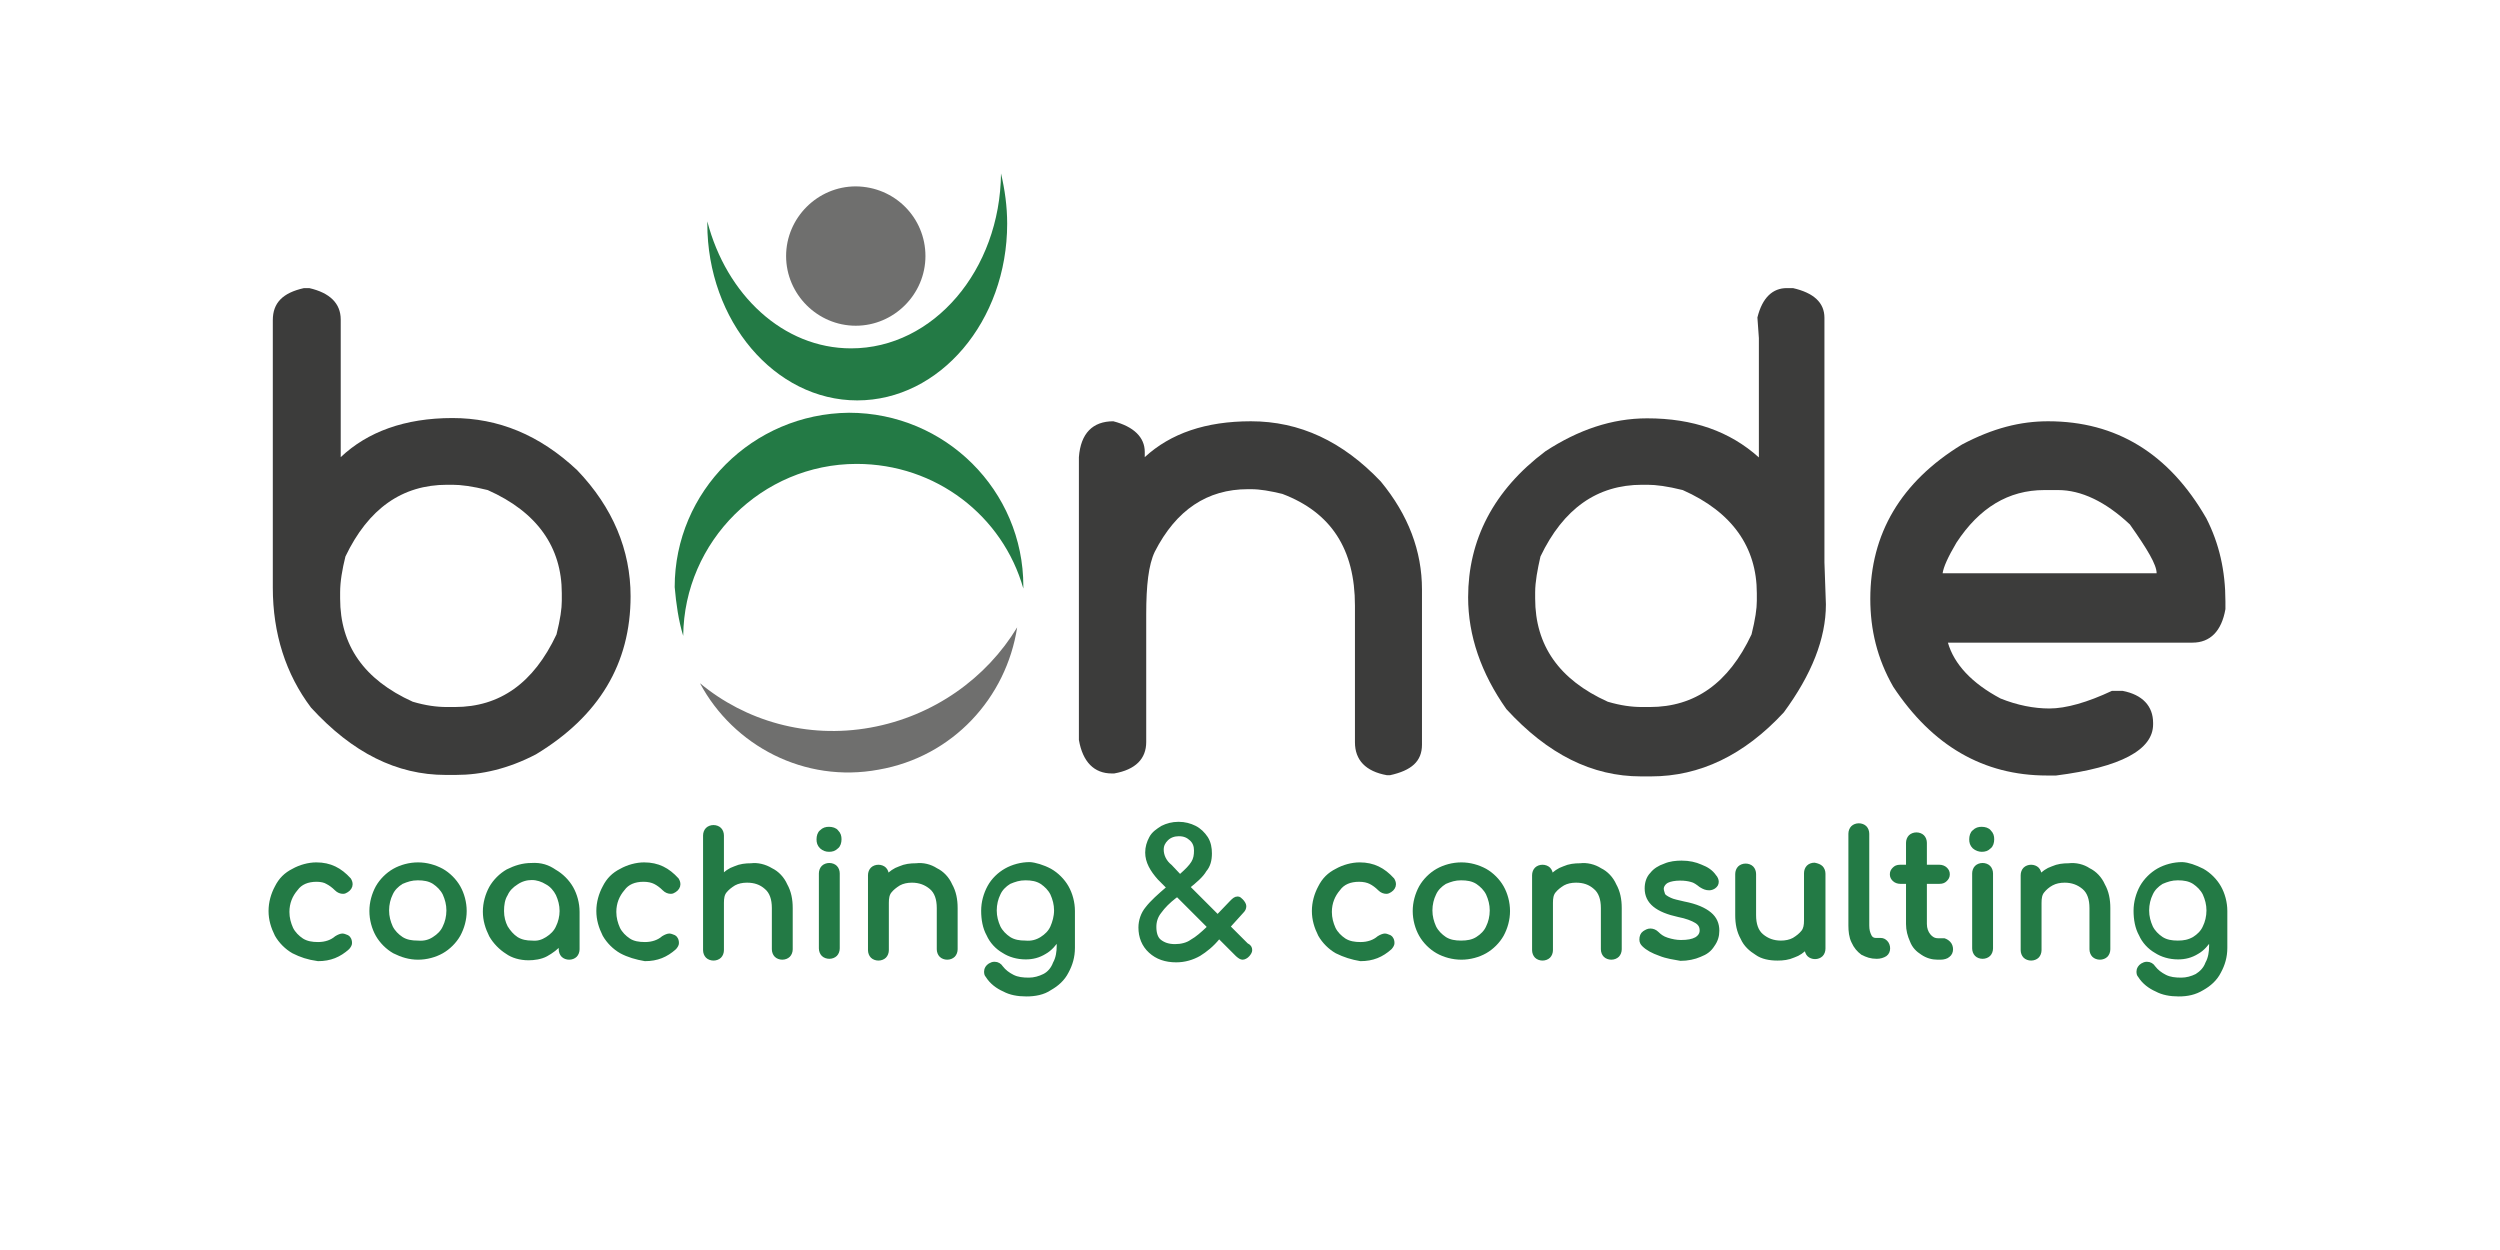 <?xml version="1.0" encoding="UTF-8"?>
<svg xmlns="http://www.w3.org/2000/svg" xmlns:xlink="http://www.w3.org/1999/xlink" version="1.1" id="Ebene_1" x="0px" y="0px" viewBox="0 0 850.4 425.2" style="enable-background:new 0 0 850.4 425.2;" xml:space="preserve">
<style type="text/css">
	.st0{fill:#3C3C3B;}
	.st1{fill:#237A45;}
	.st2{fill:#6F6F6E;}
	.st3{fill:#237A45;stroke:#237A45;stroke-width:1.3;stroke-miterlimit:10;}
</style>
<g id="camfil">
</g>
<g>
	<g>
		<path class="st0" d="M103.4,98h1.8c7,1.6,10.7,5.2,10.7,10.7v46.8c9.1-8.6,21.8-13.3,38-13.3c15.6,0,29.6,5.7,42.4,17.7    c12.2,12.7,18.2,27.3,18.2,42.9c0,22.9-10.7,40.8-32.2,53.8c-9.4,4.9-18.5,7-27.3,7h-3.4c-16.6,0-31.7-7.5-45.8-22.9    c-8.6-11.4-13-25.2-13-40.8v-91C92.8,103,96.2,99.6,103.4,98z M115.7,201.5v2.1c0,15.9,8.1,27.6,24.7,35.1    c4.4,1.3,8.1,1.8,11.7,1.8h2.6c15.3,0,26.8-8.1,34.6-24.7c1.3-5.2,1.8-8.8,1.8-11.4v-2.6c0-15.6-8.3-27.6-25.2-35.1    c-5.2-1.3-9.1-1.8-12-1.8h-1.8c-15.3,0-26.8,8.1-34.6,24.4C116.4,193.7,115.7,197.9,115.7,201.5z"></path>
		<path class="st0" d="M378.7,143.3c7,1.8,10.7,5.5,10.7,10.4v1.8c8.8-8.1,20.8-12.2,36.1-12.2c16.6,0,31.2,6.8,44.2,20.5    c9.4,11.4,14,23.7,14,36.7v52.8c0,5.7-3.6,8.8-10.9,10.4h-1c-7.3-1.3-10.9-5.2-10.9-11.2v-46.5c0-19.2-8.1-31.7-24.7-38    c-4.2-1-7.5-1.6-10.7-1.6h-1c-13.8,0-24.4,7-31.7,21.3c-2.1,4.4-2.9,11.4-2.9,21.3v43.4c0,5.7-3.6,9.4-10.9,10.7h-0.8    c-6,0-9.9-3.9-11.2-11.4v-96.2C367.6,147.4,371.7,143.3,378.7,143.3z"></path>
		<path class="st0" d="M607.8,98h2.1c7,1.6,10.7,4.9,10.7,10.1v83.2l0.5,14.3c0,11.7-4.9,23.9-14.3,36.7    c-13.5,14.6-28.6,21.8-45.2,21.8h-3.4c-16.6,0-31.7-7.5-45.8-22.9c-8.6-12.2-13-25-13-38c0-19.5,8.6-36.4,26.3-49.7    c11.2-7.3,22.6-11.2,34.6-11.2c15.6,0,28.1,4.4,38,13.3v-40.6l-0.5-7C599.5,101.1,603.1,98,607.8,98z M522.2,201.5v2.1    c0,15.9,8.1,27.6,24.7,35.1c4.4,1.3,8.1,1.8,11.7,1.8h2.6c15.3,0,26.8-8.1,34.6-24.7c1.3-5.2,1.8-8.8,1.8-11.4v-2.6    c0-15.6-8.3-27.6-25.2-35.1c-5.2-1.3-9.1-1.8-12-1.8h-1.8c-15.3,0-26.8,8.1-34.6,24.4C523,193.7,522.2,197.9,522.2,201.5z"></path>
		<path class="st0" d="M696.7,143.3c23.1,0,41.1,10.9,53.8,33c4.4,8.6,6.5,17.9,6.5,28.3v2.6c-1.3,7.5-5.2,11.4-11.2,11.4h-83.2    c2.1,7.3,8.1,13.8,17.9,19c5.7,2.3,11.4,3.4,16.6,3.4c5.7,0,13-2.1,21.3-6h3.6c6.8,1.3,10.4,5.2,10.4,10.9v0.5    c0,8.6-10.9,14.6-33,17.4h-3.1c-21.6,0-39-10.1-52.3-30.2c-5.5-9.6-7.8-19.5-7.8-29.9c0-22.1,10.4-39.8,31.2-52.5    C678,145.6,687.3,143.3,696.7,143.3z M660.8,195h72.8c0-2.9-3.1-8.1-9.1-16.6c-8.3-7.8-16.6-11.7-24.4-11.7h-4.7    c-12.2,0-22.1,6-29.9,17.9C662.6,189.5,661.1,192.9,660.8,195z"></path>
	</g>
	<g>
		<path class="st1" d="M340.5,59c-0.3,32.8-22.9,59.5-51,59.5c-23.1,0-42.4-18.2-48.9-43.2c0,0.3,0,0.5,0,0.8    c0,33,22.9,60.1,51,60.1s51-27,51-60.1C342.6,70.2,341.8,64.5,340.5,59z"></path>
		<path class="st2" d="M314.8,87.1c0,13-10.7,23.7-23.7,23.7s-23.7-10.7-23.7-23.7s10.7-23.7,23.7-23.7    C304.4,63.5,314.8,74.1,314.8,87.1z"></path>
		<path class="st1" d="M232.4,216.3c0.3-32.2,26.8-58.5,59-58.5c27,0,49.7,17.7,56.7,42.4c0-0.3,0-0.5,0-0.8c0-32.5-26.5-59-59.3-59    c-32.8,0.3-59.3,26.8-59.3,59.3C230,205.4,230.8,211.1,232.4,216.3z"></path>
		<path class="st2" d="M296.1,247.5c-21.6,3.9-42.6-2.3-58-15.1c11.4,21.3,35.6,34.1,60.8,29.4c25.2-4.4,43.4-24.4,47.1-48.4    C335.6,230.6,317.7,243.6,296.1,247.5z"></path>
	</g>
</g>
<g>
	<path class="st3" d="M99.8,323.7c-2.3-1.3-4.4-3.4-5.7-5.7c-1.3-2.6-2.1-5.2-2.1-8.1s0.8-5.7,2.1-8.1c1.3-2.6,3.1-4.4,5.7-5.7   c2.3-1.3,5.2-2.1,7.8-2.1c4.7,0,8.1,1.8,11.2,5.2c0.3,0.5,0.5,1,0.5,1.6c0,0.8-0.5,1.6-1.3,2.1c-0.5,0.3-0.8,0.5-1.3,0.5   c-0.8,0-1.6-0.3-2.3-1c-1-1-2.1-1.8-3.1-2.3c-0.8-0.5-2.1-0.8-3.6-0.8c-3.1,0-5.5,1-7,3.1c-1.8,2.1-2.9,4.7-2.9,7.8   c0,2.1,0.5,3.9,1.3,5.7c0.8,1.6,2.1,2.9,3.6,3.9c1.6,1,3.4,1.3,5.5,1.3c2.6,0,4.7-0.8,6.2-2.1c0.8-0.5,1.6-0.8,2.1-0.8   c0.5,0,1,0.3,1.6,0.5c0.8,0.5,1,1.3,1,2.1c0,0.5-0.3,1-0.8,1.6c-2.9,2.6-6,3.9-10.1,3.9C104.7,325.8,102.4,325,99.8,323.7z"></path>
	<path class="st3" d="M134.1,323.7c-2.3-1.3-4.4-3.4-5.7-5.7c-1.3-2.3-2.1-5.2-2.1-8.1s0.8-5.7,2.1-8.1c1.3-2.3,3.4-4.4,5.7-5.7   c2.3-1.3,5.2-2.1,8.1-2.1c2.9,0,5.7,0.8,8.1,2.1c2.3,1.3,4.4,3.4,5.7,5.7c1.3,2.3,2.1,5.2,2.1,8.1s-0.8,5.7-2.1,8.1   c-1.3,2.3-3.4,4.4-5.7,5.7c-2.3,1.3-5.2,2.1-8.1,2.1C139.3,325.8,136.7,325,134.1,323.7z M147.6,319.3c1.6-1,2.9-2.3,3.6-3.9   c0.8-1.6,1.3-3.6,1.3-5.7s-0.5-3.9-1.3-5.7c-0.8-1.6-2.1-2.9-3.6-3.9c-1.6-1-3.4-1.3-5.5-1.3c-2.1,0-3.6,0.5-5.5,1.3   c-1.6,1-2.9,2.3-3.6,3.9c-0.8,1.6-1.3,3.6-1.3,5.7s0.5,3.9,1.3,5.7c0.8,1.6,2.1,2.9,3.6,3.9c1.6,1,3.4,1.3,5.5,1.3   C144.3,320.8,146.1,320.3,147.6,319.3z"></path>
	<path class="st3" d="M188.7,296.4c2.3,1.3,4.4,3.4,5.7,5.7c1.3,2.3,2.1,5.2,2.1,8.1v12.7c0,0.8-0.3,1.6-0.8,2.1   c-0.5,0.5-1.3,0.8-2.1,0.8s-1.6-0.3-2.1-0.8c-0.5-0.5-0.8-1.3-0.8-2.1v-2.1c-1.3,1.6-3.1,2.9-4.9,3.9c-1.8,1-4.2,1.3-6,1.3   c-2.9,0-5.5-0.8-7.3-2.1c-2.1-1.3-4.2-3.4-5.5-5.7c-1.3-2.6-2.1-5.2-2.1-8.1s0.8-5.7,2.1-8.1c1.3-2.3,3.4-4.4,5.7-5.7   c2.6-1.3,5.2-2.1,8.1-2.1C184,294,186.4,294.8,188.7,296.4z M186.1,319.3c1.6-1,2.9-2.3,3.6-3.9c0.8-1.6,1.3-3.6,1.3-5.5   c0-2.1-0.5-3.9-1.3-5.7c-0.8-1.6-2.1-3.1-3.6-3.9c-1.6-1-3.4-1.6-5.2-1.6c-1.8,0-3.6,0.5-5.2,1.6c-1.6,1-2.9,2.3-3.6,3.9   c-1,1.6-1.3,3.6-1.3,5.7c0,2.1,0.5,3.9,1.3,5.5c1,1.6,2.1,2.9,3.6,3.9c1.6,1,3.4,1.3,5.2,1.3C183,320.8,184.5,320.3,186.1,319.3z"></path>
	<path class="st3" d="M211.3,323.7c-2.3-1.3-4.4-3.4-5.7-5.7c-1.3-2.6-2.1-5.2-2.1-8.1s0.8-5.7,2.1-8.1c1.3-2.6,3.1-4.4,5.7-5.7   c2.3-1.3,5.2-2.1,7.8-2.1c4.7,0,8.1,1.8,11.2,5.2c0.3,0.5,0.5,1,0.5,1.6c0,0.8-0.5,1.6-1.3,2.1c-0.5,0.3-0.8,0.5-1.3,0.5   c-0.8,0-1.6-0.3-2.3-1c-1-1-2.1-1.8-3.1-2.3c-1-0.5-2.3-0.8-3.9-0.8c-3.1,0-5.5,1-7,3.1c-1.8,2.1-2.9,4.7-2.9,7.8   c0,2.1,0.5,3.9,1.3,5.7c0.8,1.6,2.1,2.9,3.6,3.9s3.4,1.3,5.5,1.3c2.6,0,4.7-0.8,6.2-2.1c0.8-0.5,1.6-0.8,2.1-0.8s1,0.3,1.6,0.5   c0.8,0.5,1,1.3,1,2.1c0,0.5-0.3,1-0.8,1.6c-2.9,2.6-6,3.9-10.1,3.9C216.5,325.8,213.7,325,211.3,323.7z"></path>
	<path class="st3" d="M262.3,295.9c2.1,1,3.9,2.9,4.9,5.2c1.3,2.3,1.8,4.9,1.8,7.8v14c0,0.8-0.3,1.6-0.8,2.1   c-0.5,0.5-1.3,0.8-2.1,0.8s-1.6-0.3-2.1-0.8c-0.5-0.5-0.8-1.3-0.8-2.1v-14c0-3.1-0.8-5.5-2.6-7c-1.8-1.6-3.9-2.3-6.5-2.3   c-1.6,0-3.1,0.3-4.4,1c-1.3,0.8-2.3,1.6-3.1,2.6c-0.8,1-1,2.3-1,3.9v16.1c0,0.8-0.3,1.6-0.8,2.1c-0.5,0.5-1.3,0.8-2.1,0.8   s-1.6-0.3-2.1-0.8c-0.5-0.5-0.8-1.3-0.8-2.1v-39c0-0.8,0.3-1.6,0.8-2.1s1.3-0.8,2.1-0.8s1.6,0.3,2.1,0.8c0.5,0.5,0.8,1.3,0.8,2.1   v14c1.3-1.3,2.6-2.3,4.4-2.9c1.8-0.8,3.6-1,5.5-1C257.6,294,260.2,294.6,262.3,295.9z"></path>
	<path class="st3" d="M279.4,288.1c-0.8-0.8-1-1.6-1-2.6c0-1,0.3-2.1,1-2.6c0.8-0.8,1.6-1,2.6-1c1,0,2.1,0.3,2.6,1   c0.8,0.8,1,1.6,1,2.6c0,1-0.3,2.1-1,2.6c-0.8,0.8-1.6,1-2.6,1C281,289.1,280.2,288.8,279.4,288.1z M280,324.7   c-0.5-0.5-0.8-1.3-0.8-2.1v-25.5c0-0.8,0.3-1.6,0.8-2.1c0.5-0.5,1.3-0.8,2.1-0.8s1.6,0.3,2.1,0.8c0.5,0.5,0.8,1.3,0.8,2.1v25.5   c0,0.8-0.3,1.6-0.8,2.1c-0.5,0.5-1.3,0.8-2.1,0.8S280.5,325.2,280,324.7z"></path>
	<path class="st3" d="M318.4,295.9c2.1,1,3.9,2.9,4.9,5.2c1.3,2.3,1.8,4.9,1.8,7.8v14c0,0.8-0.3,1.6-0.8,2.1   c-0.5,0.5-1.3,0.8-2.1,0.8s-1.6-0.3-2.1-0.8c-0.5-0.5-0.8-1.3-0.8-2.1v-14c0-3.1-0.8-5.5-2.6-7s-3.9-2.3-6.5-2.3   c-1.6,0-3.1,0.3-4.4,1c-1.3,0.8-2.3,1.6-3.1,2.6c-0.8,1-1,2.3-1,3.9v16.1c0,0.8-0.3,1.6-0.8,2.1c-0.5,0.5-1.3,0.8-2.1,0.8   c-0.8,0-1.6-0.3-2.1-0.8c-0.5-0.5-0.8-1.3-0.8-2.1v-25.5c0-0.8,0.3-1.6,0.8-2.1c0.5-0.5,1.3-0.8,2.1-0.8c0.8,0,1.6,0.3,2.1,0.8   c0.5,0.5,0.8,1.3,0.8,2.1v0.5c1.3-1.3,2.6-2.3,4.4-2.9c1.8-0.8,3.6-1,5.5-1C314,294,316.4,294.6,318.4,295.9z"></path>
	<path class="st3" d="M357.2,296.1c2.3,1.3,4.4,3.4,5.7,5.7c1.3,2.3,2.1,5.2,2.1,8.1v12.5c0,3.1-0.8,5.7-2.1,8.1   c-1.3,2.6-3.4,4.4-5.7,5.7c-2.3,1.6-5.2,2.1-8.1,2.1s-5.5-0.5-7.5-1.6c-2.3-1-4.4-2.6-5.7-4.7c-0.5-0.5-0.5-1-0.5-1.6   c0-0.8,0.5-1.6,1.3-2.1c0.5-0.3,1-0.5,1.6-0.5c1,0,1.8,0.5,2.3,1.3c1,1.3,2.3,2.3,3.9,3.1s3.4,1,5.5,1c1.8,0,3.6-0.5,5.2-1.3   s2.9-2.3,3.6-4.2c1-1.8,1.3-3.9,1.3-6V319c-1.3,2.1-2.9,3.9-4.7,4.9c-2.1,1.3-4.2,1.8-6.5,1.8c-2.9,0-5.5-0.8-7.5-2.1   c-2.3-1.3-4.2-3.4-5.2-5.7c-1.3-2.3-1.8-5.2-1.8-8.1s0.8-5.7,2.1-8.1s3.4-4.4,5.7-5.7c2.3-1.3,5.2-2.1,8.1-2.1   C352,294,354.8,294.8,357.2,296.1z M354.3,319.3c1.6-1,2.9-2.3,3.6-3.9s1.3-3.6,1.3-5.7s-0.5-3.9-1.3-5.7c-0.8-1.6-2.1-2.9-3.6-3.9   c-1.6-1-3.4-1.3-5.5-1.3s-3.6,0.5-5.5,1.3c-1.6,1-2.9,2.3-3.6,3.9c-0.8,1.6-1.3,3.6-1.3,5.7s0.5,3.9,1.3,5.7   c0.8,1.6,2.1,2.9,3.6,3.9c1.6,1,3.4,1.3,5.5,1.3C350.9,320.8,352.7,320.3,354.3,319.3z"></path>
	<path class="st3" d="M425.3,323.2c0,0.5-0.3,1-0.8,1.6s-1.3,1-1.8,1c-0.5,0-1-0.3-1.8-1l-6.2-6.2l-0.3,0.3   c-2.1,2.6-4.4,4.4-6.5,5.7c-2.3,1.3-4.9,2.1-7.8,2.1c-3.6,0-6.5-1-8.8-3.1s-3.4-4.9-3.4-8.1c0-2.3,0.8-4.7,2.3-6.5   c1.6-2.1,4.2-4.4,7-6.8l0.3-0.3l-3.1-3.1c-2.6-2.9-4.2-5.7-4.2-8.8c0-1.8,0.5-3.4,1.3-4.9c0.8-1.6,2.3-2.6,3.9-3.6   c1.6-0.8,3.4-1.3,5.5-1.3c2.1,0,3.9,0.5,5.5,1.3s2.9,2.1,3.9,3.6c1,1.6,1.3,3.4,1.3,5.2c0,2.3-0.5,4.2-1.8,5.7   c-1,1.8-3.1,3.6-5.7,5.7l10.1,10.1l4.7-4.9c0.8-0.8,1.3-1.3,2.1-1.3c0.5,0,0.8,0.3,1.3,0.8c0.5,0.5,1,1.3,1,1.8   c0,0.8-0.3,1.3-0.8,1.8l-4.7,5.2l6.2,6.2C425,321.9,425.3,322.4,425.3,323.2z M411.2,315.1l-10.7-10.7l-0.8,0.5   c-2.3,1.8-3.9,3.4-5.2,5.2c-1.3,1.6-1.8,3.4-1.8,5.2c0,2.1,0.5,3.9,1.8,4.9c1.3,1,2.9,1.6,5.2,1.6c2.1,0,4.2-0.5,5.7-1.6   c1.8-1,3.6-2.6,5.5-4.4L411.2,315.1z M401.4,298.2l0.5-0.5c1.8-1.6,3.1-2.9,3.9-4.2c0.8-1.3,1-2.6,1-4.2s-0.5-2.9-1.6-3.9   s-2.3-1.6-4.2-1.6c-1.6,0-3.1,0.5-4.2,1.6c-1,1-1.6,2.1-1.6,3.6c0,2.1,1,4.2,2.9,5.7L401.4,298.2z"></path>
	<path class="st3" d="M454.7,323.7c-2.3-1.3-4.4-3.4-5.7-5.7c-1.3-2.6-2.1-5.2-2.1-8.1s0.8-5.7,2.1-8.1c1.3-2.6,3.1-4.4,5.7-5.7   c2.3-1.3,5.2-2.1,7.8-2.1c4.7,0,8.1,1.8,11.2,5.2c0.3,0.5,0.5,1,0.5,1.6c0,0.8-0.5,1.6-1.3,2.1c-0.5,0.3-0.8,0.5-1.3,0.5   c-0.8,0-1.6-0.3-2.3-1c-1-1-2.1-1.8-3.1-2.3s-2.3-0.8-3.9-0.8c-3.1,0-5.5,1-7,3.1c-1.8,2.1-2.9,4.7-2.9,7.8c0,2.1,0.5,3.9,1.3,5.7   c0.8,1.6,2.1,2.9,3.6,3.9c1.6,1,3.4,1.3,5.5,1.3c2.6,0,4.7-0.8,6.2-2.1c0.8-0.5,1.6-0.8,2.1-0.8s1,0.3,1.6,0.5c0.8,0.5,1,1.3,1,2.1   c0,0.5-0.3,1-0.8,1.6c-2.9,2.6-6,3.9-10.1,3.9C459.9,325.8,457.3,325,454.7,323.7z"></path>
	<path class="st3" d="M489,323.7c-2.3-1.3-4.4-3.4-5.7-5.7c-1.3-2.3-2.1-5.2-2.1-8.1s0.8-5.7,2.1-8.1c1.3-2.3,3.4-4.4,5.7-5.7   c2.3-1.3,5.2-2.1,8.1-2.1c2.9,0,5.7,0.8,8.1,2.1c2.3,1.3,4.4,3.4,5.7,5.7c1.3,2.3,2.1,5.2,2.1,8.1s-0.8,5.7-2.1,8.1   c-1.3,2.3-3.4,4.4-5.7,5.7c-2.3,1.3-5.2,2.1-8.1,2.1C494.2,325.8,491.3,325,489,323.7z M502.5,319.3c1.6-1,2.9-2.3,3.6-3.9   c0.8-1.6,1.3-3.6,1.3-5.7s-0.5-3.9-1.3-5.7c-0.8-1.6-2.1-2.9-3.6-3.9c-1.6-1-3.4-1.3-5.5-1.3c-2.1,0-3.6,0.5-5.5,1.3   c-1.6,1-2.9,2.3-3.6,3.9c-0.8,1.6-1.3,3.6-1.3,5.7s0.5,3.9,1.3,5.7c0.8,1.6,2.1,2.9,3.6,3.9c1.6,1,3.4,1.3,5.5,1.3   C499.1,320.6,500.9,320.3,502.5,319.3z"></path>
	<path class="st3" d="M544.3,295.9c2.1,1,3.9,2.9,4.9,5.2c1.3,2.3,1.8,4.9,1.8,7.8v14c0,0.8-0.3,1.6-0.8,2.1   c-0.5,0.5-1.3,0.8-2.1,0.8c-0.8,0-1.6-0.3-2.1-0.8c-0.5-0.5-0.8-1.3-0.8-2.1v-14c0-3.1-0.8-5.5-2.6-7c-1.8-1.6-3.9-2.3-6.5-2.3   c-1.6,0-3.1,0.3-4.4,1c-1.3,0.8-2.3,1.6-3.1,2.6c-0.8,1-1,2.3-1,3.9v16.1c0,0.8-0.3,1.6-0.8,2.1c-0.5,0.5-1.3,0.8-2.1,0.8   s-1.6-0.3-2.1-0.8c-0.5-0.5-0.8-1.3-0.8-2.1v-25.5c0-0.8,0.3-1.6,0.8-2.1c0.5-0.5,1.3-0.8,2.1-0.8s1.6,0.3,2.1,0.8   c0.5,0.5,0.8,1.3,0.8,2.1v0.5c1.3-1.3,2.6-2.3,4.4-2.9c1.8-0.8,3.6-1,5.5-1C539.7,294,542.3,294.6,544.3,295.9z"></path>
	<path class="st3" d="M564.6,324.5c-2.3-0.8-4.2-1.8-5.5-3.1c-0.5-0.5-0.8-1-0.8-1.8c0-1,0.3-1.8,1-2.3c0.8-0.5,1.3-0.8,2.1-0.8   s1.6,0.3,2.3,1c0.8,0.8,1.8,1.6,3.4,2.1c1.6,0.5,3.1,0.8,4.7,0.8c2.3,0,3.9-0.3,5.2-1c1.3-0.8,1.8-1.8,1.8-2.9   c0-1.3-0.5-2.3-1.8-3.1c-1.3-0.8-3.4-1.6-6-2.1c-7.3-1.6-10.9-4.4-10.9-9.1c0-1.8,0.5-3.6,1.8-4.9c1-1.3,2.6-2.3,4.4-2.9   c1.8-0.8,3.9-1,5.7-1c2.6,0,4.7,0.5,6.5,1.3c2.1,0.8,3.6,1.8,4.7,3.4c0.5,0.5,0.8,1.3,0.8,1.8c0,0.8-0.3,1.3-1,1.8   c-0.5,0.3-1,0.5-1.6,0.5c-1,0-1.8-0.3-2.9-1c-1-0.8-2.1-1.6-3.1-1.8c-1-0.3-2.3-0.5-3.9-0.5c-1.8,0-3.4,0.3-4.4,0.8   c-1,0.5-1.8,1.6-1.8,2.6c0,0.8,0.3,1.3,0.5,2.1c0.3,0.5,1,1,2.3,1.6c1,0.5,2.6,0.8,4.7,1.3c4.2,0.8,7,2.1,8.8,3.6s2.6,3.4,2.6,5.7   c0,1.8-0.5,3.4-1.6,4.9c-1,1.6-2.3,2.6-4.4,3.4c-1.8,0.8-4.2,1.3-6.5,1.3C569.6,325.8,567,325.5,564.6,324.5z"></path>
	<path class="st3" d="M619.5,295.1c0.5,0.5,0.8,1.3,0.8,2.1v25.5c0,0.8-0.3,1.6-0.8,2.1c-0.5,0.5-1.3,0.8-2.1,0.8s-1.6-0.3-2.1-0.8   c-0.5-0.5-0.8-1.3-0.8-2.1v-0.5c-1.3,1.3-2.6,2.3-4.4,2.9c-1.8,0.8-3.6,1-5.5,1c-2.6,0-5.2-0.5-7-1.8c-2.1-1.3-3.9-2.9-4.9-5.2   c-1.3-2.3-1.8-4.9-1.8-7.8v-14c0-0.8,0.3-1.6,0.8-2.1c0.5-0.5,1.3-0.8,2.1-0.8s1.6,0.3,2.1,0.8c0.5,0.5,0.8,1.3,0.8,2.1v14   c0,3.1,0.8,5.5,2.6,7s3.9,2.3,6.5,2.3c1.6,0,3.1-0.3,4.4-1c1.3-0.8,2.3-1.6,3.1-2.6s1-2.3,1-3.9v-16.1c0-0.8,0.3-1.6,0.8-2.1   c0.5-0.5,1.3-0.8,2.1-0.8C618.2,294.3,619,294.6,619.5,295.1z"></path>
	<path class="st3" d="M633.5,324.2c-1.3-1-2.3-2.1-3.1-3.9c-0.8-1.6-1-3.6-1-5.5v-31.2c0-0.8,0.3-1.6,0.8-2.1   c0.5-0.5,1.3-0.8,2.1-0.8s1.6,0.3,2.1,0.8c0.5,0.5,0.8,1.3,0.8,2.1v31.2c0,1.6,0.3,2.6,0.8,3.6c0.5,1,1.3,1.3,2.1,1.3h1.6   c0.8,0,1.3,0.3,1.8,0.8c0.5,0.5,0.8,1.3,0.8,2.1s-0.3,1.6-1,2.1c-0.8,0.5-1.8,0.8-2.9,0.8l0,0C636.4,325.5,635.1,325,633.5,324.2z"></path>
	<path class="st3" d="M662.9,320.8c0.5,0.5,0.8,1.3,0.8,2.1c0,0.8-0.3,1.6-1,2.1c-0.5,0.5-1.6,0.8-2.6,0.8h-1   c-1.8,0-3.6-0.5-5.2-1.6c-1.6-1-2.9-2.3-3.6-4.2c-0.8-1.8-1.3-3.6-1.3-5.7V300h-2.6c-0.8,0-1.6-0.3-2.1-0.8c-0.5-0.5-0.8-1-0.8-1.8   c0-0.8,0.3-1.3,0.8-1.8c0.5-0.5,1-0.8,2.1-0.8h2.6v-8.1c0-0.8,0.3-1.6,0.8-2.1c0.5-0.5,1.3-0.8,2.1-0.8c0.8,0,1.6,0.3,2.1,0.8   c0.5,0.5,0.8,1.3,0.8,2.1v8.1h4.9c0.8,0,1.6,0.3,2.1,0.8c0.5,0.5,0.8,1,0.8,1.8c0,0.8-0.3,1.3-0.8,1.8c-0.5,0.5-1,0.8-2.1,0.8h-4.9   v14.3c0,1.6,0.5,2.9,1.3,3.9s1.8,1.6,3.1,1.6h2.1C661.9,320,662.4,320.3,662.9,320.8z"></path>
	<path class="st3" d="M671.5,288.1c-0.8-0.8-1-1.6-1-2.6c0-1,0.3-2.1,1-2.6c0.8-0.8,1.6-1,2.6-1s2.1,0.3,2.6,1c0.8,0.8,1,1.6,1,2.6   c0,1-0.3,2.1-1,2.6c-0.8,0.8-1.6,1-2.6,1C673.3,289.1,672.3,288.8,671.5,288.1z M672.3,324.7c-0.5-0.5-0.8-1.3-0.8-2.1v-25.5   c0-0.8,0.3-1.6,0.8-2.1c0.5-0.5,1.3-0.8,2.1-0.8s1.6,0.3,2.1,0.8c0.5,0.5,0.8,1.3,0.8,2.1v25.5c0,0.8-0.3,1.6-0.8,2.1   c-0.5,0.5-1.3,0.8-2.1,0.8S672.8,325.2,672.3,324.7z"></path>
	<path class="st3" d="M710.5,295.9c2.1,1,3.9,2.9,4.9,5.2c1.3,2.3,1.8,4.9,1.8,7.8v14c0,0.8-0.3,1.6-0.8,2.1   c-0.5,0.5-1.3,0.8-2.1,0.8s-1.6-0.3-2.1-0.8c-0.5-0.5-0.8-1.3-0.8-2.1v-14c0-3.1-0.8-5.5-2.6-7s-3.9-2.3-6.5-2.3   c-1.6,0-3.1,0.3-4.4,1s-2.3,1.6-3.1,2.6c-0.8,1-1,2.3-1,3.9v16.1c0,0.8-0.3,1.6-0.8,2.1c-0.5,0.5-1.3,0.8-2.1,0.8s-1.6-0.3-2.1-0.8   c-0.5-0.5-0.8-1.3-0.8-2.1v-25.5c0-0.8,0.3-1.6,0.8-2.1c0.5-0.5,1.3-0.8,2.1-0.8s1.6,0.3,2.1,0.8c0.5,0.5,0.8,1.3,0.8,2.1v0.5   c1.3-1.3,2.6-2.3,4.4-2.9c1.8-0.8,3.6-1,5.5-1C706,294,708.6,294.6,710.5,295.9z"></path>
	<path class="st3" d="M749.2,296.1c2.3,1.3,4.4,3.4,5.7,5.7c1.3,2.3,2.1,5.2,2.1,8.1v12.5c0,3.1-0.8,5.7-2.1,8.1   c-1.3,2.6-3.4,4.4-5.7,5.7c-2.6,1.6-5.2,2.1-8.1,2.1c-2.9,0-5.5-0.5-7.5-1.6c-2.3-1-4.4-2.6-5.7-4.7c-0.5-0.5-0.5-1-0.5-1.6   c0-0.8,0.5-1.6,1.3-2.1c0.5-0.3,1-0.5,1.6-0.5c1,0,1.8,0.5,2.3,1.3c1,1.3,2.3,2.3,3.9,3.1s3.4,1,5.5,1c1.8,0,3.6-0.5,5.2-1.3   c1.6-1,2.9-2.3,3.6-4.2c1-1.8,1.3-3.9,1.3-6V319c-1.3,2.1-2.9,3.9-4.7,4.9c-2.1,1.3-4.2,1.8-6.5,1.8c-2.9,0-5.5-0.8-7.5-2.1   c-2.3-1.3-4.2-3.4-5.2-5.7c-1.3-2.3-1.8-5.2-1.8-8.1s0.8-5.7,2.1-8.1c1.3-2.3,3.4-4.4,5.7-5.7c2.3-1.3,5.2-2.1,8.1-2.1   C744.3,294,746.6,294.8,749.2,296.1z M746.3,319.3c1.6-1,2.9-2.3,3.6-3.9c0.8-1.6,1.3-3.6,1.3-5.7s-0.5-3.9-1.3-5.7   c-0.8-1.6-2.1-2.9-3.6-3.9c-1.6-1-3.4-1.3-5.5-1.3s-3.6,0.5-5.5,1.3c-1.6,1-2.9,2.3-3.6,3.9c-0.8,1.6-1.3,3.6-1.3,5.7   s0.5,3.9,1.3,5.7c0.8,1.6,2.1,2.9,3.6,3.9c1.6,1,3.4,1.3,5.5,1.3S744.5,320.3,746.3,319.3z"></path>
</g>
</svg>
